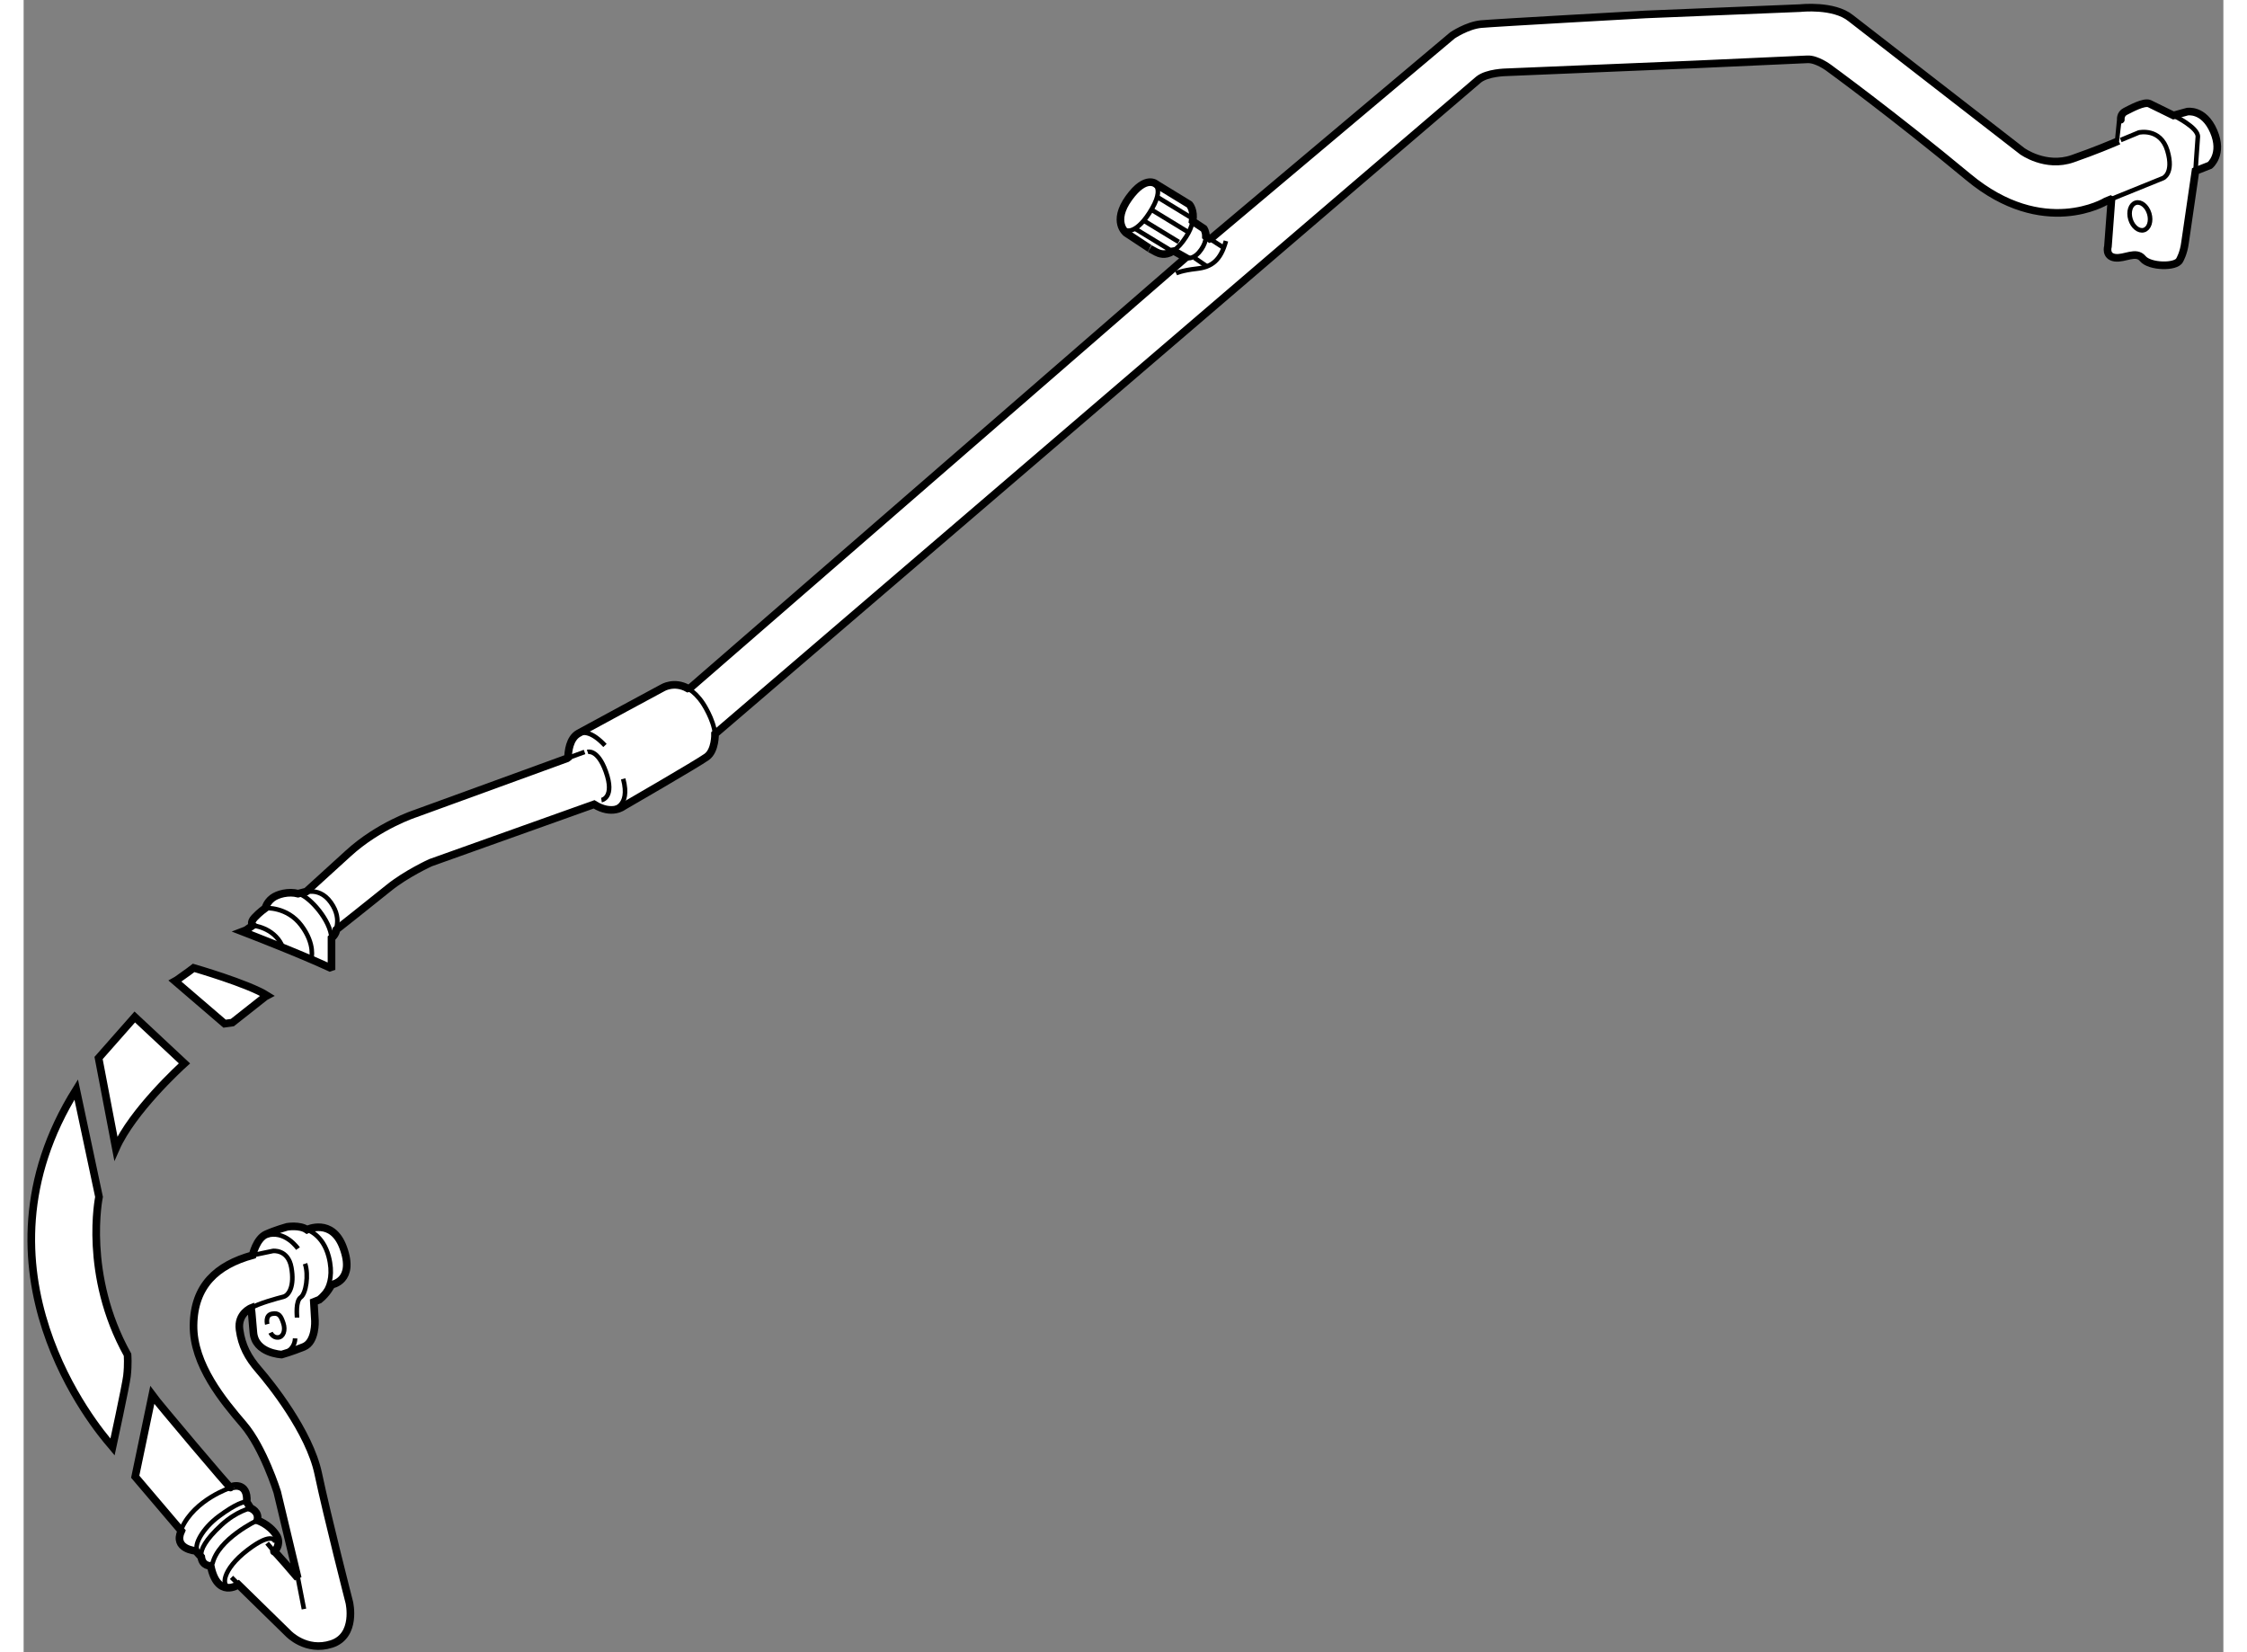 <?xml version="1.0" encoding="utf-8"?>
<!-- Generator: Adobe Illustrator 15.1.0, SVG Export Plug-In . SVG Version: 6.00 Build 0)  -->
<!DOCTYPE svg PUBLIC "-//W3C//DTD SVG 1.1//EN" "http://www.w3.org/Graphics/SVG/1.1/DTD/svg11.dtd">
<svg version="1.1" xmlns="http://www.w3.org/2000/svg" xmlns:xlink="http://www.w3.org/1999/xlink" x="0px" y="0px" width="244.8px"
	 height="180px" viewBox="12.603 26.753 143.998 108.156" enable-background="new 0 0 244.8 180" xml:space="preserve">
	
<rect x="12.603" y="26.753" width="143.998" height="108.156" fill="#808080" stroke="none"/>
	
<g><path fill="#FFFFFF" stroke="#000000" stroke-width="0.5" d="M18.31,121.333c-0.91-1.039-9.652-11.445-2.266-23.257l1.494,7.028
				c0,0-1.056,5.085,1.866,10.334c0,0,0.054,0.621-0.037,1.397c-0.072,0.612-0.944,4.634-0.944,4.634L18.31,121.333z"></path><path fill="#FFFFFF" stroke="#000000" stroke-width="0.5" d="M17.509,96.012l2.369-2.687l3.253,3.039
				c-0.29,0.261-3.409,3.122-4.491,5.568L17.509,96.012z"></path><path fill="#FFFFFF" stroke="#000000" stroke-width="0.5" d="M26.266,93.694l2.158-1.703l0.122-0.065
				c-1.244-0.785-4.815-1.813-4.815-1.813l-0.304,0.23l-0.794,0.567l-0.12,0.067l3.246,2.787L26.266,93.694z"></path><path fill="#FFFFFF" stroke="#000000" stroke-width="0.5" d="M149.271,39.861l-0.226,3.021c0,0-0.193,0.643,0.45,0.739
					c0.643,0.096,1.382-0.482,1.832,0.064c0.45,0.546,2.188,0.578,2.411,0.096c0,0,0.263-0.427,0.356-1.162l0.013-0.093
					c0.096-0.658,0.667-4.579,0.667-4.579l0.944-0.371c0,0,0.896-0.728,0.247-2.228s-1.732-1.284-1.732-1.284l-0.897,0.247
					l-1.577-0.773c-0.356-0.154-1.238,0.341-1.578,0.511s-0.294,0.542-0.294,0.542s-0.136,1.379-0.137,1.379l-0.107,0.047
					c-0.339,0.146-1.444,0.615-2.911,1.126c-1.774,0.619-3.3-0.495-3.3-0.495l-11.221-8.704c-1.114-0.907-3.3-0.66-3.3-0.66
					s-9.279,0.378-10.055,0.411l-0.052,0.002c0,0-9.886,0.549-10.794,0.634c-0.908,0.085-1.875,0.738-1.875,0.738L90.408,42.303
					l-0.165,0.075c-0.106-0.069-0.179-0.115-0.179-0.115l-0.068-0.043c0.001-0.317-0.134-0.501-0.134-0.501s-0.466-0.308-0.677-0.446
					l-0.056-0.046c0.123-0.703-0.204-1.08-0.204-1.08l-0.045-0.031l-2.125-1.299c0,0-0.676-0.663-1.801,0.898S84.773,42,84.773,42
					s1.199,0.791,1.519,1.002c-0.019-0.009,0.156,0.105,0.442,0.249c0.186,0.093,0.569,0.269,1.083-0.047l0.093-0.015
					c0,0,0.524,0.298,0.704,0.399l0.059,0.034l-32.42,28.154l-0.171,0.042c-0.894-0.501-1.646-0.041-1.646-0.041
					s-4.742,2.555-5.509,2.981c-0.596,0.331-0.677,1.209-0.684,1.586l-0.07,0.053c-2.833,1.032-9.923,3.613-9.923,3.613
					s-2.384,0.768-4.401,2.613c-1.608,1.471-2.457,2.239-2.735,2.49l-0.541,0.14c-0.626-0.165-1.349,0.026-1.695,0.293
					c-0.369,0.284-0.454,0.654-0.454,0.654s-0.397,0.283-0.71,0.625c-0.313,0.34-0.113,0.51-0.113,0.51l-0.455,0.312l-0.225,0.086
					c0,0,3.655,1.403,5.728,2.363l0.108-0.037c0-0.306,0-1.897,0-1.897c0.309-0.263,0.325-0.557,0.325-0.557s2.273-1.795,3.418-2.723
					c1.145-0.928,2.738-1.655,2.738-1.655l10.705-3.821c1.175,0.743,1.934,0.124,1.934,0.124s4.873-2.815,5.445-3.233
					c0.572-0.417,0.542-1.5,0.542-1.5s49.407-42.369,49.979-42.833c0.572-0.464,1.81-0.479,1.81-0.479s11.38-0.474,12.204-0.508
					l0.047-0.002c0,0,6.857-0.305,7.469-0.338c0.611-0.032,1.384,0.548,1.384,0.548s4.242,3.085,9.16,7.167
					c4.918,4.083,9.001,1.575,9.001,1.575s0.107-0.043,0.284-0.115L149.271,39.861z"></path><path fill="none" stroke="#000000" stroke-width="0.3" d="M153.337,34.314c0,0,1.641,0.785,1.592,1.401
					c-0.065,0.803-0.161,2.378-0.161,2.378"></path><ellipse transform="matrix(0.958 -0.286 0.286 0.958 -5.369 45.012)" fill="none" stroke="#000000" stroke-width="0.3" cx="151.167" cy="40.857" rx="0.643" ry="0.933"></ellipse><path fill="none" stroke="#000000" stroke-width="0.3" d="M86.273,38.611c0,0,1.165,0.109,0.202,1.787s-1.788,1.631-1.912,1.212"></path><path fill="none" stroke="#000000" stroke-width="0.3" d="M89.115,41.304c-0.059,0.274-0.185,0.594-0.42,0.957
					c-0.274,0.421-0.529,0.693-0.76,0.864"></path><path fill="none" stroke="#000000" stroke-width="0.3" d="M89.989,42.342c-0.021,0.207-0.103,0.458-0.298,0.743
					c-0.429,0.628-0.846,0.584-0.977,0.55"></path><line fill="none" stroke="#000000" stroke-width="0.3" x1="89.241" y1="43.629" x2="90.126" y2="44.235"></line><path fill="none" stroke="#000000" stroke-width="0.3" d="M90.365,42.457c0.297,0.193,0.709,0.458,0.709,0.458"></path><path fill="none" stroke="#000000" stroke-width="0.3" d="M88.044,44.639c0,0,0.374-0.187,1.352-0.295
					c0.979-0.108,1.568-0.543,1.911-1.817"></path><line fill="none" stroke="#000000" stroke-width="0.3" x1="86.508" y1="40.527" x2="88.776" y2="41.91"></line><line fill="none" stroke="#000000" stroke-width="0.3" x1="85.951" y1="41.208" x2="88.22" y2="42.591"></line><line fill="none" stroke="#000000" stroke-width="0.3" x1="85.395" y1="41.745" x2="87.663" y2="43.126"></line><line fill="none" stroke="#000000" stroke-width="0.3" x1="86.797" y1="39.641" x2="89.066" y2="41.023"></line><path fill="none" stroke="#000000" stroke-width="0.3" d="M56.177,71.874c0.294,0.186,0.6,0.478,0.898,0.925
					c0,0,0.697,1.043,0.789,1.998"></path><path fill="none" stroke="#000000" stroke-width="0.3" d="M48.386,75.41c0,0,0.597-1.647,2.272,0.142"></path><path fill="none" stroke="#000000" stroke-width="0.3" d="M51.113,79.726c0,0,1.249-0.085,0.738-1.987"></path><path fill="none" stroke="#000000" stroke-width="0.3" d="M49.322,75.978c0,0-0.422,0.154-1.103,0.401"></path><path fill="none" stroke="#000000" stroke-width="0.3" d="M49.521,75.978c0,0,0.65-0.226,1.192,1.278
					c0.625,1.732-0.284,1.873-0.284,1.873"></path><path fill="none" stroke="#000000" stroke-width="0.3" d="M30.704,85.292c0.655,0.236,1.988,1.685,2.055,2.87"></path><path fill="none" stroke="#000000" stroke-width="0.3" d="M149.312,39.766c0.959-0.389,3.335-1.351,3.335-1.351
					s0.739-0.289,0.29-1.8c-0.45-1.511-1.865-1.189-1.865-1.189s-0.86,0.357-1.191,0.494"></path><path fill="none" stroke="#000000" stroke-width="0.3" d="M30.696,85.29c0,0,1.164-0.653,2.016,0.54
					c0.852,1.192,0.17,2.101,0.17,2.101"></path><path fill="none" stroke="#000000" stroke-width="0.3" d="M27.602,87.334c0,0,1.333,0.113,1.901,1.278"></path><path fill="none" stroke="#000000" stroke-width="0.3" d="M28.424,86.199c0,0,1.42-0.114,2.357,1.135s0.652,2.187,0.652,2.187"></path><path fill="#FFFFFF" stroke="#000000" stroke-width="0.5" d="M21.023,118.078c0.343,0.476,5.133,6.161,5.133,6.058
					c0-0.108,1.162-0.436,1.052,0.944l0.255,0.398c0,0,0.58,0.218,0.435,0.799c0,0,0.757,0.23,1.237,0.95
					c0.397,0.598-0.149,1.191-0.149,1.083c0-0.109,1.562,1.742,1.562,1.742l-1.344-5.627c0,0-0.908-2.903-2.214-4.428
					c-1.306-1.523-3.302-3.919-3.266-6.497c0.036-2.576,1.507-3.927,3.867-4.58c0,0,0.235-1.081,0.887-1.371
					c0.653-0.29,1.371-0.485,1.371-0.485s0.828-0.142,1.3,0.186c0,0,1.648-0.797,2.374,1.171c0.813,2.201-0.762,2.431-0.762,2.431
					s-0.29,0.583-0.799,0.981l-0.363,0.145l0.073,1.233c0,0,0.071,1.381-0.726,1.707c-0.798,0.326-1.452,0.507-1.452,0.507
					s-1.743-0.072-1.852-1.452c-0.108-1.378-0.145-1.596-0.145-1.596s-0.906,0.363-0.761,1.416c0.145,1.052,0.545,1.813,1.271,2.649
					c0.725,0.834,3.303,4.027,3.883,6.787c0.58,2.758,2.032,8.421,2.032,8.421s0.509,2.177-1.161,2.721
					c-1.669,0.544-2.832-0.688-2.832-0.688l-3.266-3.195c0,0-1.378,0.944-1.815-1.232c0,0-0.545,0.035-0.617-0.581l-0.363-0.4
					c0,0-1.488-0.108-0.944-1.307l-3.017-3.548L21.023,118.078z"></path><line fill="none" stroke="#000000" stroke-width="0.3" x1="28.54" y1="127.768" x2="29.136" y2="128.479"></line><path fill="none" stroke="#000000" stroke-width="0.3" d="M29.079,127.74c0-0.086-0.143-0.796-1.817,0.481
					c-1.674,1.278-1.79,2.471-1.079,2.442"></path><line fill="none" stroke="#000000" stroke-width="0.3" x1="26.211" y1="130.011" x2="26.807" y2="130.608"></line><line fill="none" stroke="#000000" stroke-width="0.3" x1="30.527" y1="129.897" x2="30.953" y2="132.083"></line><path fill="none" stroke="#000000" stroke-width="0.3" d="M27.898,126.277c0,0-2.569,1.208-2.938,2.854"></path><path fill="none" stroke="#000000" stroke-width="0.3" d="M27.463,125.479c0,0-0.911,0.182-1.906,1.097
					c-1.079,0.994-1.362,1.619-1.334,1.987"></path><path fill="none" stroke="#000000" stroke-width="0.3" d="M26.156,124.136c0,0-2.359,0.764-3.211,2.667"></path><path fill="none" stroke="#000000" stroke-width="0.3" d="M27.208,125.08c-0.118-0.066-0.714,0.104-1.821,0.928
					s-1.618,1.874-1.419,2.214"></path><path fill="none" stroke="#000000" stroke-width="0.3" d="M27.592,108.921l1.331-0.278c0,0,0.99-0.124,1.206,1.083
					c0.217,1.206-0.155,1.825-0.525,1.917c-0.372,0.094-1.671,0.447-2.104,0.734"></path><path fill="none" stroke="#000000" stroke-width="0.3" d="M29.495,115.425c0,0,0.85-0.224,0.881-1.059"></path><path fill="none" stroke="#000000" stroke-width="0.3" d="M30.5,113.004c0-0.123-0.108-1.072,0.247-1.33
					c0.341-0.247,0.526-1.454,0.279-2.196"></path><path fill="none" stroke="#000000" stroke-width="0.3" d="M30.562,108.487c0,0-0.866-1.268-2.104-0.836"></path><path fill="none" stroke="#000000" stroke-width="0.3" d="M31.15,107.25c0,0,1.04,0.295,1.423,1.764
					c0.557,2.135-0.804,2.908-0.804,2.908"></path><path fill="none" stroke="#000000" stroke-width="0.3" d="M28.551,113.438c0,0-0.155-0.588,0.31-0.681
					c0.464-0.093,0.588,0.154,0.743,0.618c0.154,0.464,0,0.897-0.341,0.929c-0.34,0.031-0.495-0.31-0.495-0.31"></path></g>


</svg>